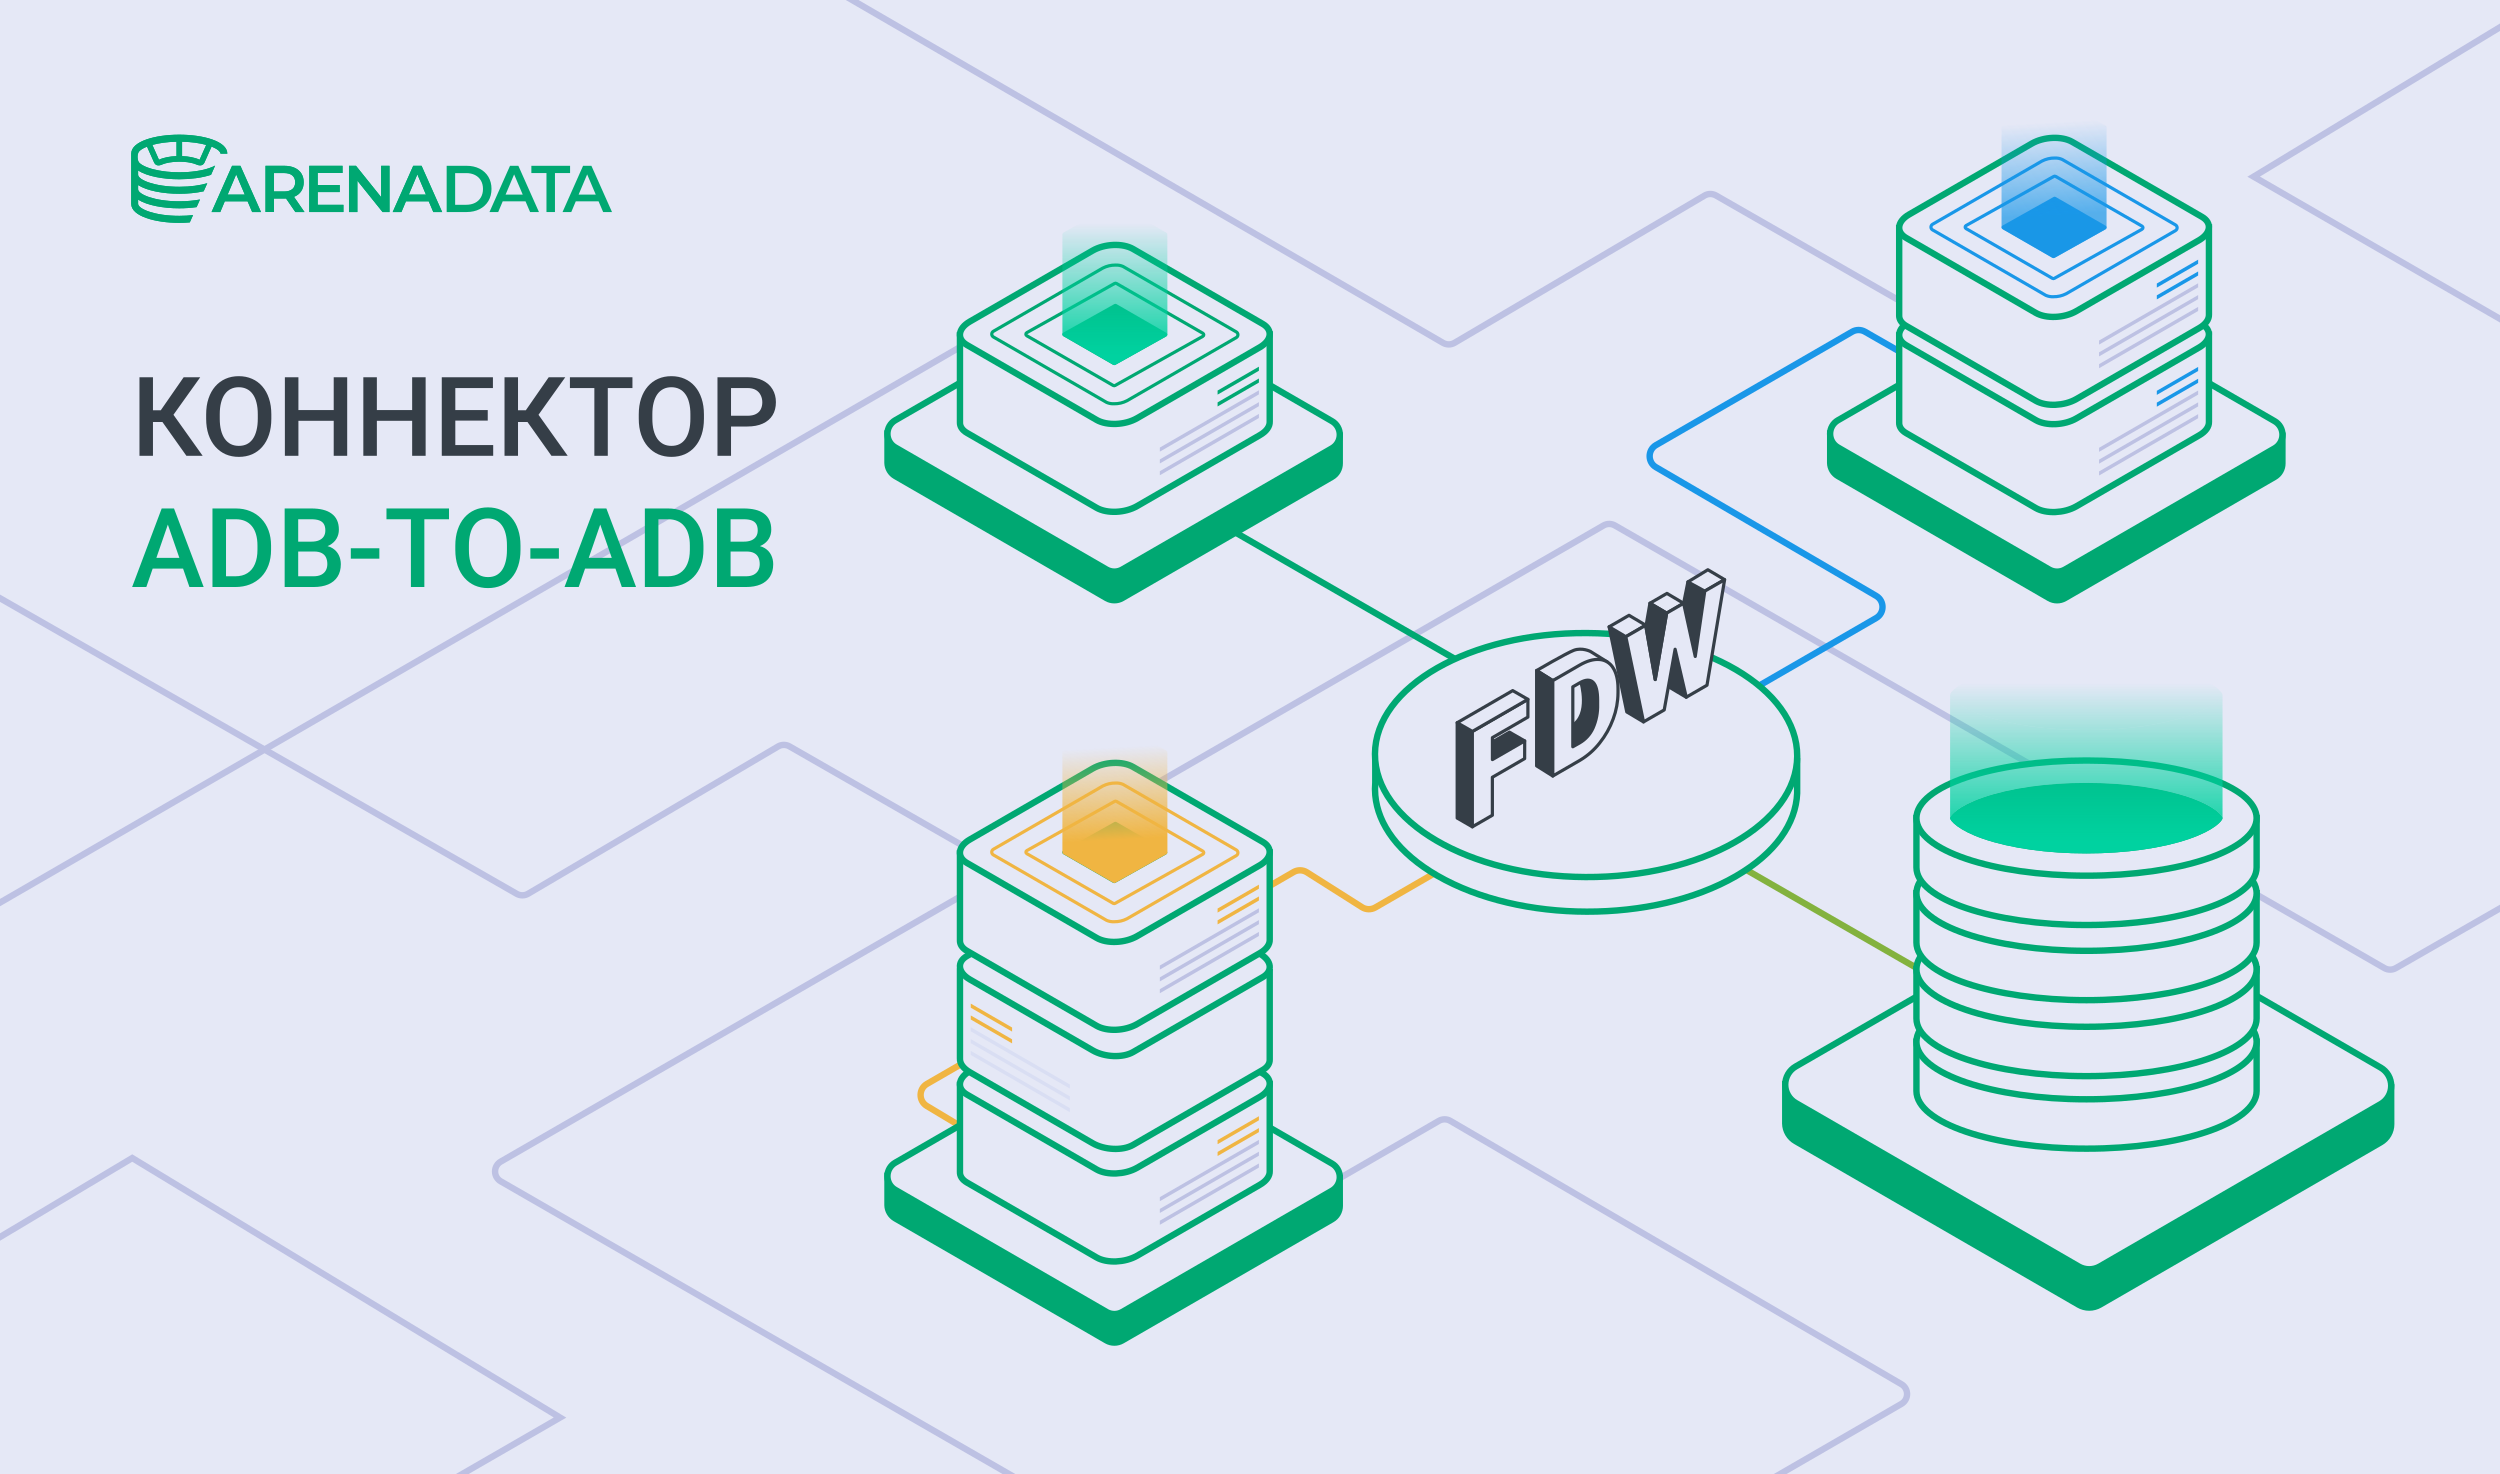 <svg width="724" height="427" viewBox="0 0 724 427" fill="none" xmlns="http://www.w3.org/2000/svg">
<g clip-path="url(#clip0_1725_10975)">
<rect width="724" height="427" fill="#E5E8F6"/>
<path d="M-11.794 166.5L149.595 258.827C150.102 259.126 150.681 259.285 151.27 259.285C151.859 259.285 152.438 259.126 152.945 258.827L225.339 216.173C225.838 215.881 226.406 215.724 226.985 215.721C227.563 215.717 228.133 215.866 228.636 216.153L328.079 273.15" stroke="#BDC1E3" stroke-width="1.856" stroke-miterlimit="10"/>
<path d="M-51.39 291.127L283.451 97.381C283.992 97.068 284.61 96.915 285.233 96.94C285.857 96.965 286.461 97.166 286.975 97.522L362.888 150.031" stroke="#BDC1E3" stroke-width="1.856" stroke-miterlimit="10"/>
<path d="M237.639 -5.297L417.885 99.284C418.393 99.584 418.972 99.743 419.563 99.743C420.153 99.743 420.732 99.584 421.24 99.284L493.646 56.63C494.145 56.337 494.713 56.181 495.292 56.178C495.87 56.174 496.44 56.323 496.943 56.61L596.373 113.611" stroke="#BDC1E3" stroke-width="1.856" stroke-miterlimit="10"/>
<path d="M340.975 368.37L416.711 324.598C417.212 324.309 417.78 324.156 418.359 324.156C418.938 324.156 419.507 324.309 420.008 324.598L550.646 400.862C551.145 401.152 551.56 401.569 551.848 402.07C552.137 402.571 552.288 403.139 552.288 403.717C552.288 404.295 552.137 404.863 551.848 405.364C551.56 405.865 551.145 406.282 550.646 406.572L506.958 431.828C506.46 432.119 506.046 432.535 505.758 433.035C505.47 433.536 505.319 434.103 505.319 434.681C505.319 435.258 505.47 435.826 505.758 436.326C506.046 436.827 506.46 437.243 506.958 437.534L589.074 485.802" stroke="#BDC1E3" stroke-width="1.856" stroke-miterlimit="10"/>
<path d="M316.143 440.672L145.019 342.118C144.518 341.829 144.101 341.412 143.812 340.91C143.522 340.408 143.37 339.839 143.37 339.259C143.37 338.68 143.522 338.11 143.812 337.608C144.101 337.107 144.518 336.69 145.019 336.4L464.383 152.177C464.885 151.887 465.453 151.734 466.032 151.734C466.611 151.734 467.179 151.887 467.68 152.177L690.536 280.364C691.037 280.653 691.606 280.806 692.185 280.806C692.763 280.806 693.332 280.653 693.833 280.364L833.254 200.35" stroke="#BDC1E3" stroke-width="1.856" stroke-miterlimit="10"/>
<path d="M-54.16 390.6L38.294 335.367L162.186 410.524L76.619 459.923" stroke="#BDC1E3" stroke-width="1.856" stroke-miterlimit="10"/>
<path d="M869 31.233L776.546 -24L652.654 51.157L738.221 100.556" stroke="#BDC1E3" stroke-width="1.856" stroke-miterlimit="10"/>
<g filter="url(#filter0_d_1725_10975)">
<path d="M454.092 209.692L323.033 134.188" stroke="#00A872" stroke-width="1.856" stroke-miterlimit="10"/>
</g>
<g filter="url(#filter1_d_1725_10975)">
<path d="M598.4 305.302L467.342 229.797" stroke="#83B23E" stroke-width="1.856" stroke-miterlimit="10"/>
</g>
<g filter="url(#filter2_d_1725_10975)">
<path d="M287.251 331.586L268.411 320.295C265.983 318.84 266.011 315.312 268.462 313.896L374.633 252.54C375.83 251.849 377.311 251.879 378.478 252.618L394.443 262.73C395.61 263.469 397.091 263.499 398.287 262.808L443.96 236.415C445.221 235.686 446.791 235.762 447.975 236.607L468.718 251.415" stroke="#F0B542" stroke-width="1.856" stroke-miterlimit="10"/>
</g>
<g filter="url(#filter3_d_1725_10975)">
<path d="M495.636 206.549L543.321 178.99C545.788 177.565 545.796 174.008 543.337 172.57L479.58 135.312C477.121 133.874 477.129 130.317 479.596 128.891L536.389 96.07C537.535 95.408 538.946 95.405 540.094 96.064L592.684 126.238" stroke="#1997E8" stroke-width="1.856" stroke-miterlimit="10"/>
</g>
<path d="M692.479 314.847L517.008 313.977V325.078C517.008 325.181 517.008 325.28 517.008 325.384C517.031 326.426 517.323 327.446 517.856 328.342C518.389 329.239 519.145 329.982 520.049 330.499L601.992 377.856C602.919 378.391 603.97 378.672 605.04 378.672C606.11 378.672 607.161 378.391 608.088 377.856L689.442 330.825C690.372 330.294 691.145 329.525 691.681 328.596C692.217 327.667 692.497 326.613 692.491 325.54L692.479 314.847Z" fill="#00A872" stroke="#00A872" stroke-width="1.856" stroke-miterlimit="10"/>
<path d="M601.992 366.769L520.049 319.413C519.122 318.878 518.353 318.108 517.817 317.181C517.282 316.253 517 315.201 517 314.13C517 313.059 517.282 312.007 517.817 311.08C518.353 310.152 519.122 309.382 520.049 308.848L601.407 261.817C602.333 261.282 603.384 261 604.453 261C605.522 261 606.573 261.282 607.499 261.817L689.441 309.173C690.369 309.708 691.138 310.478 691.674 311.406C692.209 312.333 692.491 313.385 692.491 314.456C692.491 315.527 692.209 316.579 691.674 317.507C691.138 318.434 690.369 319.204 689.441 319.739L608.088 366.769C607.161 367.304 606.11 367.586 605.04 367.586C603.97 367.586 602.919 367.304 601.992 366.769Z" fill="#E5E8F6" stroke="#00A872" stroke-width="1.856" stroke-miterlimit="10"/>
<path d="M555 301.68V315.966C555 325.178 577.054 332.65 604.26 332.65C631.465 332.65 653.515 325.178 653.515 315.966V301.68H555Z" fill="#E5E8F6" stroke="#00A872" stroke-width="1.856" stroke-miterlimit="10"/>
<path d="M604.26 318.359C631.465 318.359 653.519 310.891 653.519 301.679C653.519 292.468 631.465 285 604.26 285C577.054 285 555 292.468 555 301.679C555 310.891 577.054 318.359 604.26 318.359Z" fill="#E5E8F6" stroke="#00A872" stroke-width="1.856" stroke-miterlimit="10"/>
<path d="M555 280.68V294.97C555 304.183 577.054 311.65 604.26 311.65C631.465 311.65 653.515 304.183 653.515 294.97V280.68H555Z" fill="#E5E8F6" stroke="#00A872" stroke-width="1.856" stroke-miterlimit="10"/>
<path d="M604.26 297.359C631.465 297.359 653.519 289.891 653.519 280.679C653.519 271.468 631.465 264 604.26 264C577.054 264 555 271.468 555 280.679C555 289.891 577.054 297.359 604.26 297.359Z" fill="#E5E8F6" stroke="#00A872" stroke-width="1.856" stroke-miterlimit="10"/>
<path d="M555 258.68V272.966C555 282.183 577.054 289.65 604.26 289.65C631.465 289.65 653.515 282.183 653.515 272.966V258.68H555Z" fill="#E5E8F6" stroke="#00A872" stroke-width="1.856" stroke-miterlimit="10"/>
<path d="M604.26 275.359C631.465 275.359 653.519 267.891 653.519 258.679C653.519 249.468 631.465 242 604.26 242C577.054 242 555 249.468 555 258.679C555 267.891 577.054 275.359 604.26 275.359Z" fill="#E5E8F6" stroke="#00A872" stroke-width="1.856" stroke-miterlimit="10"/>
<path d="M555 236.914V251.205C555 260.417 577.054 267.884 604.26 267.884C631.465 267.884 653.515 260.417 653.515 251.205V236.914H555Z" fill="#E5E8F6" stroke="#00A872" stroke-width="1.856" stroke-miterlimit="10"/>
<path d="M604.26 253.601C631.465 253.601 653.519 246.133 653.519 236.922C653.519 227.71 631.465 220.242 604.26 220.242C577.054 220.242 555 227.71 555 236.922C555 246.133 577.054 253.601 604.26 253.601Z" fill="#E5E8F6" stroke="#00A872" stroke-width="1.856" stroke-miterlimit="10"/>
<path d="M604.2 247.155C592.857 247.155 582.258 245.641 574.37 242.944C567.029 240.416 564.75 237.647 564.75 236.943C564.75 236.239 567.029 233.473 574.37 230.946C582.262 228.229 592.857 226.734 604.2 226.734C615.543 226.734 626.142 228.248 634.026 230.946C641.367 233.473 643.647 236.243 643.647 236.943C643.647 237.643 641.367 240.416 634.026 242.944C626.134 245.66 615.539 247.155 604.2 247.155Z" fill="#00A872"/>
<path d="M604.2 247.156C592.857 247.156 582.258 245.643 574.37 242.945C567.029 240.418 564.75 237.648 564.75 236.944C564.75 236.24 567.029 233.475 574.37 230.947C582.262 228.23 592.857 226.736 604.2 226.736C615.543 226.736 626.142 228.249 634.026 230.947C641.367 233.475 643.647 236.244 643.647 236.944C643.647 237.644 641.367 240.418 634.026 242.945C626.134 245.662 615.539 247.156 604.2 247.156Z" fill="url(#paint0_linear_1725_10975)"/>
<path d="M604.2 211.421C592.857 211.421 582.258 209.907 574.37 207.209C567.029 204.682 564.75 201.912 564.75 201.208C564.75 200.505 567.029 197.739 574.37 195.211C582.262 192.495 592.857 191 604.2 191C615.543 191 626.142 192.513 634.026 195.211C641.367 197.739 643.647 200.508 643.647 201.208C643.647 201.908 641.367 204.682 634.026 207.209C626.134 209.926 615.539 211.421 604.2 211.421Z" fill="url(#paint1_linear_1725_10975)"/>
<path d="M564.75 236.944C564.75 236.24 567.029 233.475 574.37 230.947C582.262 228.23 592.857 226.736 604.2 226.736C615.543 226.736 626.142 228.249 634.026 230.947C641.367 233.475 643.647 236.244 643.647 236.944V201.208C643.647 201.908 641.367 204.682 634.026 207.209C626.134 209.926 615.539 211.421 604.2 211.421C592.857 211.421 582.258 209.907 574.37 207.209C567.029 204.682 564.75 201.912 564.75 201.208V236.944Z" fill="url(#paint2_linear_1725_10975)"/>
<path d="M387.992 126.175L257.02 125.531V134.055C257.039 134.833 257.258 135.593 257.656 136.262C258.054 136.931 258.617 137.486 259.291 137.875L320.453 173.218C321.143 173.616 321.924 173.826 322.72 173.826C323.516 173.826 324.298 173.616 324.987 173.218L385.713 138.126C386.407 137.73 386.983 137.156 387.382 136.463C387.781 135.769 387.989 134.982 387.984 134.182L387.992 126.175Z" fill="#00A872" stroke="#00A872" stroke-width="1.856" stroke-miterlimit="10"/>
<path d="M320.454 164.931L259.291 129.584C258.595 129.188 258.017 128.614 257.614 127.921C257.212 127.229 257 126.442 257 125.64C257 124.839 257.212 124.052 257.614 123.359C258.017 122.666 258.595 122.093 259.291 121.696L320.017 86.605C320.707 86.209 321.488 86 322.283 86C323.079 86 323.86 86.209 324.55 86.605L385.713 121.952C386.409 122.348 386.987 122.922 387.389 123.615C387.792 124.308 388.004 125.095 388.004 125.896C388.004 126.697 387.792 127.484 387.389 128.177C386.987 128.87 386.409 129.444 385.713 129.84L325.004 164.931C324.312 165.331 323.527 165.541 322.729 165.541C321.93 165.541 321.145 165.331 320.454 164.931Z" fill="#E5E8F6" stroke="#00A872" stroke-width="1.856" stroke-miterlimit="10"/>
<path d="M367.71 122.104V96.843L326.709 96.946C324.21 96.216 321.555 96.216 319.056 96.946L278.006 97.054V122.306C277.957 123.449 278.624 124.55 280.034 125.363L317.564 147.055C320.568 148.791 325.807 148.573 329.293 146.568L364.837 126.027C366.791 124.925 367.767 123.473 367.71 122.104Z" fill="#E5E8F6" stroke="#00A872" stroke-width="1.856" stroke-miterlimit="10"/>
<path d="M317.564 121.6L280.034 99.912C277.025 98.171 277.4 95.139 280.858 93.129L316.401 72.589C319.876 70.584 325.127 70.365 328.135 72.102L365.665 93.794C368.674 95.531 368.295 98.567 364.841 100.572L329.297 121.113C325.823 123.126 320.568 123.341 317.564 121.6Z" fill="#E5E8F6" stroke="#00A872" stroke-width="1.856" stroke-miterlimit="10"/>
<path d="M322.658 116.929C321.914 116.968 321.171 116.835 320.486 116.542L287.691 97.589C287.546 97.506 287.424 97.386 287.34 97.241C287.256 97.096 287.211 96.932 287.211 96.764C287.211 96.596 287.256 96.432 287.34 96.287C287.424 96.142 287.546 96.022 287.691 95.939L319.34 77.651C320.486 77.059 321.76 76.757 323.049 76.772C323.795 76.734 324.54 76.868 325.225 77.164L358.02 96.116C358.167 96.198 358.289 96.318 358.374 96.463C358.459 96.608 358.504 96.773 358.504 96.941C358.504 97.11 358.459 97.275 358.374 97.42C358.289 97.565 358.167 97.684 358.02 97.766L326.371 116.055C325.224 116.647 323.948 116.947 322.658 116.929Z" stroke="#00A872" stroke-width="0.928" stroke-miterlimit="10"/>
<path d="M297.352 96.334L322.806 82.081C322.882 82.038 322.967 82.016 323.053 82.016C323.14 82.016 323.225 82.038 323.301 82.081L348.363 96.52C348.441 96.563 348.505 96.626 348.55 96.703C348.594 96.779 348.618 96.867 348.618 96.955C348.618 97.044 348.594 97.131 348.55 97.207C348.505 97.284 348.441 97.347 348.363 97.39L322.909 111.648C322.833 111.69 322.748 111.711 322.662 111.711C322.575 111.711 322.49 111.69 322.415 111.648L297.352 97.23C297.27 97.187 297.201 97.123 297.153 97.044C297.105 96.965 297.079 96.874 297.079 96.782C297.079 96.689 297.105 96.599 297.153 96.52C297.201 96.441 297.27 96.377 297.352 96.334Z" stroke="#00A872" stroke-width="0.928" stroke-miterlimit="10"/>
<path d="M307.957 96.312L322.724 88.061C322.815 88.011 322.917 87.984 323.021 87.984C323.125 87.984 323.227 88.011 323.318 88.061L337.743 96.374C337.834 96.427 337.91 96.503 337.963 96.595C338.016 96.686 338.044 96.79 338.044 96.896C338.044 97.002 338.016 97.106 337.963 97.198C337.91 97.289 337.834 97.365 337.743 97.418L322.971 105.669C322.882 105.721 322.78 105.748 322.677 105.748C322.573 105.748 322.472 105.721 322.382 105.669L307.932 97.356C307.841 97.302 307.765 97.225 307.714 97.132C307.662 97.038 307.636 96.933 307.639 96.827C307.641 96.721 307.672 96.617 307.728 96.527C307.784 96.436 307.863 96.362 307.957 96.312Z" fill="#00A872"/>
<path d="M338.064 67.889C338.06 67.787 338.031 67.688 337.978 67.6C337.925 67.513 337.851 67.441 337.763 67.39L323.338 59.077C323.247 59.026 323.145 59 323.041 59C322.937 59 322.835 59.026 322.744 59.077L307.977 67.349C307.88 67.402 307.801 67.481 307.747 67.577C307.693 67.674 307.667 67.783 307.672 67.893V96.825C307.672 96.825 307.672 96.825 307.672 96.846C307.674 96.948 307.702 97.047 307.754 97.135C307.806 97.222 307.88 97.295 307.969 97.345L322.419 105.658C322.508 105.71 322.61 105.737 322.713 105.737C322.817 105.737 322.918 105.71 323.008 105.658L337.779 97.407C337.875 97.353 337.954 97.273 338.008 97.177C338.062 97.081 338.088 96.972 338.084 96.862L338.064 67.889Z" fill="url(#paint3_linear_1725_10975)"/>
<path d="M364.581 121.051L335.888 137.636V136.452L364.581 119.867V121.051Z" fill="#BDC1E3"/>
<path d="M364.581 117.637L335.888 134.222V133.038L364.581 116.453V117.637Z" fill="#BDC1E3"/>
<path d="M364.581 114.215L335.888 130.796V129.612L364.581 113.031V114.215Z" fill="#BDC1E3"/>
<path d="M364.581 110.793L352.612 117.712V116.528L364.581 109.609V110.793Z" fill="#00A872"/>
<path d="M364.581 107.372L352.612 114.29V113.102L364.581 106.188V107.372Z" fill="#00A872"/>
<path d="M387.992 341.167L257.02 340.516V349.043C257.04 349.821 257.259 350.58 257.657 351.248C258.055 351.916 258.617 352.471 259.291 352.859L320.453 388.206C321.143 388.603 321.925 388.811 322.72 388.811C323.516 388.811 324.297 388.603 324.987 388.206L385.729 353.131C386.423 352.734 386.999 352.16 387.398 351.467C387.797 350.774 388.005 349.987 388 349.187L387.992 341.167Z" fill="#00A872" stroke="#00A872" stroke-width="1.856" stroke-miterlimit="10"/>
<path d="M320.454 379.944L259.291 344.588C258.595 344.192 258.017 343.618 257.614 342.925C257.212 342.233 257 341.446 257 340.644C257 339.843 257.212 339.056 257.614 338.363C258.017 337.67 258.595 337.097 259.291 336.7L320.017 301.605C320.707 301.209 321.488 301 322.283 301C323.079 301 323.86 301.209 324.55 301.605L385.713 336.952C386.409 337.348 386.987 337.922 387.389 338.615C387.792 339.308 388.004 340.095 388.004 340.896C388.004 341.697 387.792 342.484 387.389 343.177C386.987 343.87 386.409 344.444 385.713 344.84L325.004 379.944C324.312 380.343 323.527 380.553 322.729 380.553C321.93 380.553 321.145 380.343 320.454 379.944Z" fill="#E5E8F6" stroke="#00A872" stroke-width="1.856" stroke-miterlimit="10"/>
<path d="M367.71 339.173V313.921L326.709 314.024C324.209 313.298 321.552 313.305 319.056 314.045L278.006 314.148V339.404C277.957 340.547 278.624 341.648 280.034 342.461L317.564 364.153C320.568 365.89 325.807 365.671 329.293 363.666L364.837 343.125C366.791 342.011 367.767 340.539 367.71 339.173Z" fill="#E5E8F6" stroke="#00A872" stroke-width="1.856" stroke-miterlimit="10"/>
<path d="M317.564 338.671L280.034 316.984C277.025 315.243 277.4 312.206 280.858 310.201L316.418 289.66C319.892 287.651 325.143 287.437 328.152 289.174L365.682 310.861C368.69 312.602 368.311 315.635 364.857 317.644L329.314 338.184C325.823 340.189 320.568 340.408 317.564 338.671Z" fill="#E5E8F6" stroke="#00A872" stroke-width="1.856" stroke-miterlimit="10"/>
<path d="M364.581 338.122L335.888 354.702V353.518L364.581 336.938V338.122Z" fill="#BDC1E3"/>
<path d="M364.581 334.7L335.888 351.28V350.096L364.581 333.516V334.7Z" fill="#BDC1E3"/>
<path d="M364.581 331.286L335.888 347.866V346.682L364.581 330.102V331.286Z" fill="#BDC1E3"/>
<path d="M364.581 327.864L352.612 334.782V333.598L364.581 326.68V327.864Z" fill="#F0B542"/>
<path d="M364.581 324.442L352.612 331.356V330.172L364.581 323.258V324.442Z" fill="#F0B542"/>
<path d="M278.006 306.567V281.315L319.002 281.418C321.502 280.684 324.16 280.684 326.66 281.418L367.709 281.521V306.802C367.755 307.949 367.091 309.046 365.682 309.863L328.152 331.555C325.143 333.296 319.909 333.077 316.418 331.068L280.874 310.515C278.921 309.389 277.948 307.932 278.006 306.567Z" fill="#E5E8F6" stroke="#00A872" stroke-width="1.856" stroke-miterlimit="10"/>
<path d="M328.152 304.673L365.682 282.981C368.69 281.244 368.311 278.208 364.857 276.203L329.314 255.662C325.844 253.653 320.589 253.434 317.584 255.175L280.034 276.863C277.025 278.6 277.4 281.636 280.858 283.645L316.418 304.174C319.88 306.191 325.143 306.41 328.152 304.673Z" fill="#E5E8F6" stroke="#00A872" stroke-width="1.856" stroke-miterlimit="10"/>
<path d="M281.134 305.52L309.828 322.1V320.916L281.134 304.336V305.52Z" fill="#D9DEF3"/>
<path d="M281.134 302.098L309.828 318.678V317.494L281.134 300.914V302.098Z" fill="#D9DEF3"/>
<path d="M281.134 298.676L309.828 315.257V314.073L281.134 297.492V298.676Z" fill="#D9DEF3"/>
<path d="M281.134 295.254L293.103 302.173V300.989L281.134 294.07V295.254Z" fill="#F0B542"/>
<path d="M281.134 291.832L293.103 298.751V297.567L281.134 290.648V291.832Z" fill="#F0B542"/>
<path d="M367.71 272.123V246.854L326.709 246.957C324.211 246.223 321.554 246.223 319.056 246.957L278.006 247.06V272.313C277.957 273.459 278.624 274.561 280.034 275.374L317.564 297.061C320.568 298.802 325.807 298.584 329.293 296.575L364.837 276.034C366.791 274.928 367.767 273.472 367.71 272.123Z" fill="#E5E8F6" stroke="#00A872" stroke-width="1.856" stroke-miterlimit="10"/>
<path d="M317.564 271.603L280.034 249.911C277.025 248.174 277.4 245.138 280.858 243.133L316.401 222.592C319.876 220.583 325.127 220.364 328.135 222.105L365.665 243.793C368.674 245.53 368.295 248.566 364.841 250.575L329.297 271.116C325.823 273.121 320.568 273.36 317.564 271.603Z" fill="#E5E8F6" stroke="#00A872" stroke-width="1.856" stroke-miterlimit="10"/>
<path d="M322.658 266.934C321.913 266.972 321.17 266.838 320.486 266.542L287.691 247.59C287.544 247.508 287.422 247.388 287.337 247.243C287.252 247.098 287.207 246.933 287.207 246.765C287.207 246.597 287.252 246.431 287.337 246.286C287.422 246.141 287.544 246.022 287.691 245.94L319.34 227.647C320.486 227.057 321.76 226.757 323.049 226.773C323.799 226.732 324.547 226.865 325.238 227.16L358.024 246.138C358.17 246.221 358.291 246.341 358.375 246.485C358.459 246.63 358.504 246.795 358.504 246.963C358.504 247.131 358.459 247.295 358.375 247.44C358.291 247.585 358.17 247.705 358.024 247.788L326.375 266.076C325.224 266.661 323.948 266.956 322.658 266.934Z" stroke="#F0B542" stroke-width="0.928" stroke-miterlimit="10"/>
<path d="M297.352 246.337L322.806 232.079C322.882 232.037 322.967 232.016 323.054 232.016C323.14 232.016 323.225 232.037 323.301 232.079L348.364 246.497C348.441 246.541 348.505 246.605 348.549 246.682C348.594 246.759 348.617 246.846 348.617 246.935C348.617 247.024 348.594 247.111 348.549 247.188C348.505 247.264 348.441 247.328 348.364 247.372L322.909 261.626C322.834 261.669 322.749 261.692 322.662 261.692C322.575 261.692 322.49 261.669 322.415 261.626L297.348 247.207C297.271 247.163 297.207 247.1 297.163 247.023C297.118 246.946 297.095 246.859 297.096 246.771C297.096 246.682 297.12 246.595 297.165 246.519C297.21 246.443 297.275 246.38 297.352 246.337Z" stroke="#F0B542" stroke-width="0.928" stroke-miterlimit="10"/>
<path d="M307.957 246.314L322.724 238.063C322.814 238.012 322.917 237.984 323.021 237.984C323.125 237.984 323.227 238.012 323.317 238.063L337.743 246.376C337.834 246.428 337.91 246.504 337.963 246.595C338.016 246.687 338.044 246.79 338.044 246.896C338.044 247.002 338.016 247.105 337.963 247.197C337.91 247.288 337.834 247.364 337.743 247.416L322.971 255.692C322.881 255.742 322.78 255.769 322.677 255.769C322.573 255.769 322.472 255.742 322.382 255.692L307.948 247.375C307.852 247.323 307.772 247.246 307.716 247.153C307.66 247.059 307.631 246.951 307.632 246.842C307.633 246.733 307.663 246.626 307.721 246.533C307.778 246.44 307.86 246.364 307.957 246.314Z" fill="#00A872"/>
<path d="M338.063 217.891C338.06 217.789 338.031 217.689 337.978 217.602C337.926 217.514 337.851 217.442 337.763 217.392L323.337 209.079C323.247 209.027 323.145 209 323.041 209C322.937 209 322.834 209.027 322.744 209.079L307.977 217.351C307.879 217.403 307.799 217.482 307.745 217.578C307.691 217.675 307.666 217.785 307.672 217.895V246.827C307.672 246.827 307.672 246.827 307.672 246.848C307.674 246.95 307.702 247.049 307.754 247.137C307.806 247.224 307.88 247.297 307.969 247.347L322.418 255.66C322.508 255.71 322.61 255.737 322.713 255.737C322.816 255.737 322.918 255.71 323.008 255.66L337.779 247.384C337.875 247.331 337.954 247.252 338.008 247.157C338.061 247.062 338.088 246.953 338.084 246.844L338.063 217.891Z" fill="url(#paint4_linear_1725_10975)"/>
<path d="M364.581 271.059L335.888 287.639V286.455L364.581 269.875V271.059Z" fill="#BDC1E3"/>
<path d="M364.581 267.637L335.888 284.217V283.033L364.581 266.453V267.637Z" fill="#BDC1E3"/>
<path d="M364.581 264.215L335.888 280.796V279.612L364.581 263.031V264.215Z" fill="#BDC1E3"/>
<path d="M364.581 260.793L352.612 267.708V266.524L364.581 259.609V260.793Z" fill="#F0B542"/>
<path d="M364.581 257.372L352.612 264.29V263.106L364.581 256.188V257.372Z" fill="#F0B542"/>
<path d="M660.992 126.183L530.02 125.539V134.062C530.037 134.841 530.254 135.603 530.652 136.272C531.05 136.942 531.615 137.496 532.291 137.883L593.453 173.226C594.143 173.624 594.924 173.834 595.72 173.834C596.516 173.834 597.298 173.624 597.987 173.226L658.709 138.134C659.403 137.738 659.98 137.164 660.38 136.471C660.78 135.778 660.988 134.991 660.984 134.19L660.992 126.183Z" fill="#00A872"/>
<path d="M660.992 126.183L530.02 125.539V134.062C530.037 134.841 530.254 135.603 530.652 136.272C531.05 136.942 531.615 137.496 532.291 137.883L593.453 173.226C594.143 173.624 594.924 173.834 595.72 173.834C596.516 173.834 597.298 173.624 597.987 173.226L658.709 138.134C659.403 137.738 659.98 137.164 660.38 136.471C660.78 135.778 660.988 134.991 660.984 134.19L660.992 126.183Z" stroke="#00A872" stroke-width="1.856" stroke-miterlimit="10"/>
<path d="M593.454 164.935L532.291 129.587C531.595 129.191 531.017 128.617 530.614 127.924C530.212 127.232 530 126.445 530 125.643C530 124.842 530.212 124.055 530.614 123.362C531.017 122.67 531.595 122.096 532.291 121.699L593.017 86.608C593.706 86.21 594.488 86 595.283 86C596.079 86 596.861 86.21 597.55 86.608L658.713 121.955C659.409 122.352 659.987 122.925 660.389 123.618C660.792 124.311 661.004 125.098 661.004 125.899C661.004 126.7 660.792 127.488 660.389 128.18C659.987 128.873 659.409 129.447 658.713 129.843L598.024 164.935C597.33 165.338 596.542 165.55 595.739 165.55C594.936 165.55 594.148 165.338 593.454 164.935Z" fill="#E5E8F6"/>
<path d="M593.454 164.935L532.291 129.587C531.595 129.191 531.017 128.617 530.614 127.924C530.212 127.232 530 126.445 530 125.643C530 124.842 530.212 124.055 530.614 123.362C531.017 122.67 531.595 122.096 532.291 121.699L593.017 86.608C593.706 86.21 594.488 86 595.283 86C596.079 86 596.861 86.21 597.55 86.608L658.713 121.955C659.409 122.352 659.987 122.925 660.389 123.618C660.792 124.311 661.004 125.098 661.004 125.899C661.004 126.7 660.792 127.488 660.389 128.18C659.987 128.873 659.409 129.447 658.713 129.843L598.024 164.935C597.33 165.338 596.542 165.55 595.739 165.55C594.936 165.55 594.148 165.338 593.454 164.935Z" stroke="#00A872" stroke-width="1.856" stroke-miterlimit="10"/>
<path d="M639.71 122.174V96.913L598.71 97.017C596.209 96.286 593.552 96.286 591.052 97.017L550.002 97.124V122.376C549.957 123.519 550.62 124.62 552.03 125.433L589.56 147.125C592.569 148.862 597.803 148.643 601.294 146.638L636.837 126.097C638.791 124.996 639.764 123.543 639.71 122.174Z" fill="#E5E8F6" stroke="#00A872" stroke-width="1.856" stroke-miterlimit="10"/>
<path d="M589.56 121.666L552.034 99.982C549.029 98.241 549.405 95.209 552.858 93.2L588.402 72.659C591.872 70.654 597.127 70.435 600.131 72.172L637.666 93.864C640.67 95.601 640.295 98.637 636.841 100.642L601.298 121.183C597.823 123.192 592.569 123.407 589.56 121.666Z" fill="#E5E8F6" stroke="#00A872" stroke-width="1.856" stroke-miterlimit="10"/>
<path d="M636.582 121.122L607.888 137.706V136.522L636.582 119.938V121.122Z" fill="#BDC1E3"/>
<path d="M636.582 117.7L607.888 134.284V133.1L636.582 116.516V117.7Z" fill="#BDC1E3"/>
<path d="M636.582 114.278L607.888 130.858V129.674L636.582 113.094V114.278Z" fill="#BDC1E3"/>
<path d="M636.581 110.864L624.613 117.782V116.598L636.581 109.68V110.864Z" fill="#1997E8"/>
<path d="M636.581 107.442L624.613 114.36V113.172L636.581 106.258V107.442Z" fill="#1997E8"/>
<path d="M639.71 91.106V65.854L598.71 65.957C596.21 65.223 593.552 65.223 591.052 65.957L550.002 66.06V91.312C549.957 92.459 550.62 93.561 552.03 94.373L589.56 116.065C592.569 117.802 597.803 117.583 601.294 115.578L636.837 95.033C638.791 93.928 639.764 92.471 639.71 91.106Z" fill="#E5E8F6" stroke="#00A872" stroke-width="1.856" stroke-miterlimit="10"/>
<path d="M589.56 90.61L552.034 68.905C549.029 67.165 549.405 64.128 552.858 62.123L588.402 41.582C591.872 39.573 597.127 39.359 600.131 41.096L637.666 62.783C640.67 64.524 640.295 67.556 636.841 69.566L601.298 90.106C597.823 92.128 592.569 92.347 589.56 90.61Z" fill="#E5E8F6" stroke="#00A872" stroke-width="1.856" stroke-miterlimit="10"/>
<path d="M594.658 85.932C593.913 85.969 593.168 85.835 592.482 85.54L559.688 66.588C559.541 66.506 559.419 66.386 559.334 66.241C559.249 66.096 559.204 65.931 559.204 65.763C559.204 65.594 559.249 65.429 559.334 65.284C559.419 65.139 559.541 65.019 559.688 64.937L591.341 46.649C592.486 46.055 593.76 45.753 595.05 45.77C595.797 45.737 596.542 45.879 597.226 46.183L630.02 65.131C630.165 65.215 630.285 65.335 630.369 65.48C630.452 65.625 630.496 65.789 630.496 65.956C630.496 66.124 630.452 66.288 630.369 66.433C630.285 66.578 630.165 66.698 630.02 66.781L598.368 85.07C597.22 85.656 595.947 85.952 594.658 85.932Z" stroke="#1997E8" stroke-width="0.928" stroke-miterlimit="10"/>
<path d="M569.345 65.334L594.799 51.081C594.874 51.038 594.959 51.016 595.046 51.016C595.133 51.016 595.218 51.038 595.293 51.081L620.356 65.499C620.433 65.543 620.497 65.607 620.542 65.684C620.586 65.76 620.61 65.848 620.61 65.937C620.61 66.025 620.586 66.113 620.542 66.189C620.497 66.266 620.433 66.33 620.356 66.374L594.898 80.627C594.822 80.67 594.737 80.692 594.65 80.692C594.564 80.692 594.478 80.67 594.403 80.627L569.34 66.188C569.267 66.143 569.207 66.081 569.165 66.005C569.123 65.93 569.102 65.846 569.102 65.76C569.102 65.674 569.125 65.59 569.167 65.515C569.21 65.441 569.271 65.378 569.345 65.334Z" stroke="#1997E8" stroke-width="0.928" stroke-miterlimit="10"/>
<path d="M579.953 65.312L594.724 57.04C594.814 56.988 594.915 56.961 595.019 56.961C595.122 56.961 595.224 56.988 595.313 57.04L609.763 65.353C609.855 65.406 609.931 65.482 609.984 65.573C610.037 65.665 610.065 65.769 610.065 65.875C610.065 65.981 610.037 66.085 609.984 66.176C609.931 66.268 609.855 66.344 609.763 66.397L594.988 74.676C594.898 74.727 594.796 74.754 594.693 74.754C594.59 74.754 594.488 74.727 594.398 74.676L579.949 66.364C579.855 66.311 579.778 66.234 579.724 66.142C579.67 66.049 579.642 65.944 579.642 65.836C579.643 65.729 579.672 65.624 579.726 65.532C579.781 65.439 579.859 65.364 579.953 65.312Z" fill="#1997E8"/>
<path opacity="0.7" d="M610.064 36.891C610.063 36.789 610.035 36.689 609.983 36.602C609.931 36.514 609.857 36.442 609.768 36.392L595.31 28.079C595.22 28.027 595.118 28 595.015 28C594.912 28 594.81 28.027 594.72 28.079L579.949 36.33C579.853 36.384 579.775 36.464 579.722 36.56C579.668 36.656 579.643 36.765 579.648 36.875V65.84C579.65 65.942 579.678 66.041 579.73 66.129C579.782 66.216 579.856 66.289 579.945 66.339L594.399 74.676C594.489 74.727 594.59 74.754 594.693 74.754C594.797 74.754 594.898 74.727 594.988 74.676L609.76 66.405C609.855 66.351 609.934 66.271 609.987 66.175C610.04 66.079 610.065 65.97 610.06 65.86L610.064 36.891Z" fill="url(#paint5_linear_1725_10975)"/>
<path d="M636.582 90.059L607.888 106.639V105.455L636.582 88.875V90.059Z" fill="#BDC1E3"/>
<path d="M636.582 86.637L607.888 103.217V102.033L636.582 85.453V86.637Z" fill="#BDC1E3"/>
<path d="M636.582 83.215L607.888 99.796V98.612L636.582 82.031V83.215Z" fill="#BDC1E3"/>
<path d="M636.581 79.793L624.613 86.708V85.524L636.581 78.609V79.793Z" fill="#1997E8"/>
<path d="M636.581 76.379L624.613 83.294V82.11L636.581 75.195V76.379Z" fill="#1997E8"/>
<path d="M520.453 229.743C520.473 229.187 520.473 228.63 520.453 228.071V219.753L398.28 218.547V226.64C398.167 227.862 398.167 229.093 398.28 230.316C399.041 238.771 405.031 247.115 416.237 253.587C440.185 267.431 478.899 267.503 502.699 253.745C514.186 247.099 520.095 238.465 520.453 229.743Z" fill="#E5E8F6" stroke="#00A872" stroke-width="1.856" stroke-linecap="round" stroke-linejoin="round"/>
<path d="M520.47 218.995C520.575 199.483 493.288 183.516 459.521 183.333C425.755 183.15 398.296 198.82 398.191 218.333C398.086 237.846 425.373 253.812 459.139 253.995C492.906 254.178 520.364 238.508 520.47 218.995Z" fill="#E5E8F6" stroke="#00A872" stroke-width="1.856" stroke-linecap="round" stroke-linejoin="round"/>
<path d="M466 181.523L470.833 184.39L475.95 209.051L471.118 206.178L466 181.523Z" fill="#353E47" stroke="#353E47" stroke-width="0.928" stroke-linecap="round" stroke-linejoin="round"/>
<path d="M488.32 201.907L483.487 199.04L483.282 198.155L485.096 188.023L488.32 201.907Z" fill="#353E47" stroke="#353E47" stroke-width="0.928" stroke-linecap="round" stroke-linejoin="round"/>
<path d="M488.822 168.523L493.689 171.191L490.927 190.1L487.578 174.72L488.822 168.523Z" fill="#353E47" stroke="#353E47" stroke-width="0.928" stroke-linecap="round" stroke-linejoin="round"/>
<path d="M471.763 178.195L476.595 181.062L470.833 184.392L466 181.525L471.763 178.195Z" fill="#E5E8F6" stroke="#353E47" stroke-width="0.928" stroke-linecap="round" stroke-linejoin="round"/>
<path d="M477.822 174.696L482.654 177.563L487.578 174.719L482.74 171.852L477.822 174.696Z" fill="#E5E8F6" stroke="#353E47" stroke-width="0.928" stroke-linecap="round" stroke-linejoin="round"/>
<path d="M488.822 168.524L493.689 171.191L499.435 167.867L494.596 165L488.822 168.524Z" fill="#E5E8F6" stroke="#353E47" stroke-width="0.928" stroke-linecap="round" stroke-linejoin="round"/>
<path d="M490.944 190.103L493.7 171.193L499.446 167.875L494.345 198.435L488.337 201.913L485.113 188.029L481.958 205.597L475.967 209.058L470.833 184.403L476.595 181.073L479.351 196.796L482.654 177.567L487.573 174.711L490.944 190.103Z" fill="#E5E8F6" stroke="#353E47" stroke-width="0.928" stroke-linecap="round" stroke-linejoin="round"/>
<path d="M477.822 174.695L482.654 177.562L479.351 196.786L476.664 181.44L477.822 174.695Z" fill="#353E47" stroke="#353E47" stroke-width="0.928" stroke-linecap="round" stroke-linejoin="round"/>
<path d="M465.483 191.713L460.605 188.669C460.605 188.669 458.163 187.424 455.772 188.332C453.684 189.12 445 194.185 445 194.185L449.69 197.115C449.69 197.115 456.753 193.957 459.8 192.546C463.212 190.993 465.483 191.713 465.483 191.713Z" fill="#E5E8F6" stroke="#353E47" stroke-width="0.928" stroke-linecap="round" stroke-linejoin="round"/>
<path d="M457.837 197.552C457.837 197.552 460.69 207.113 455.201 210.168V217.89C455.201 217.89 465.945 212.276 464.901 204.331C463.856 196.387 458.676 196.336 458.676 196.336L457.837 197.552Z" fill="#353E47" stroke="#353E47" stroke-width="0.928" stroke-linecap="round" stroke-linejoin="round"/>
<path d="M449.69 224.728L445.006 221.793V194.18L449.69 197.115V224.728Z" fill="#353E47" stroke="#353E47" stroke-width="0.928" stroke-linecap="round" stroke-linejoin="round"/>
<path d="M449.69 224.728V197.115L457.432 192.638C459.562 191.408 461.464 190.858 463.138 190.987C463.948 191.029 464.736 191.269 465.432 191.686C466.129 192.103 466.712 192.685 467.132 193.38C468.083 194.842 468.564 196.824 468.575 199.325V200.593C468.562 203.192 468.089 205.767 467.177 208.2C466.259 210.724 464.933 213.08 463.252 215.174C461.687 217.169 459.768 218.859 457.592 220.16L449.69 224.728ZM455.487 198.909V216.259L457.501 215.117C459.186 214.131 460.524 212.647 461.329 210.868C462.283 208.712 462.741 206.37 462.67 204.014V202.821C462.67 200.155 462.223 198.402 461.329 197.561C460.435 196.719 459.136 196.794 457.432 197.783L455.487 198.909Z" fill="#E5E8F6" stroke="#353E47" stroke-width="0.928" stroke-linecap="round" stroke-linejoin="round"/>
<path d="M426.399 239.44L422 236.91V209.297L426.399 211.821V239.44Z" fill="#353E47" stroke="#353E47" stroke-width="0.928" stroke-linecap="round" stroke-linejoin="round"/>
<path d="M437.137 212.039L441.536 214.569L432.19 219.972V214.9L437.137 212.039Z" fill="#353E47" stroke="#353E47" stroke-width="0.928" stroke-linecap="round" stroke-linejoin="round"/>
<path d="M441.536 219.693L432.19 225.096V236.095L426.393 239.442V211.829L442.477 202.531V207.671L432.207 213.616V219.973L441.553 214.57L441.536 219.693Z" fill="#E5E8F6" stroke="#353E47" stroke-width="0.928" stroke-linecap="round" stroke-linejoin="round"/>
<path d="M438.078 200L442.477 202.53L426.399 211.822L422 209.298L438.078 200Z" fill="#E5E8F6" stroke="#353E47" stroke-width="0.928" stroke-linecap="round" stroke-linejoin="round"/>
<path d="M71.7 58.309H65.095L63.795 61.408H61.264L67.21 48.016H69.625L75.589 61.408H73.023L71.7 58.309ZM70.891 56.358L68.4 50.505L65.927 56.358H70.891Z" fill="#00A872"/>
<path d="M85.534 61.408L82.835 57.483C82.72 57.494 82.552 57.5 82.327 57.5H79.345V61.402H76.889V48.016H82.327C83.471 48.016 84.471 48.209 85.32 48.59C86.17 48.971 86.823 49.521 87.273 50.236C87.724 50.951 87.955 51.8 87.955 52.779C87.955 53.786 87.713 54.653 87.227 55.38C86.742 56.106 86.048 56.651 85.141 57.008L88.181 61.408H85.534ZM84.65 50.81C84.095 50.353 83.286 50.119 82.217 50.119H79.351V55.456H82.217C83.286 55.456 84.095 55.221 84.65 54.759C85.205 54.296 85.482 53.634 85.482 52.779C85.476 51.929 85.199 51.267 84.65 50.81Z" fill="#00A872"/>
<path d="M99.461 59.322V61.408H89.556V48.016H99.201V50.101H92.006V53.581H98.386V55.626H92.006V59.316H99.461V59.322Z" fill="#00A872"/>
<path d="M112.804 48.016V61.408H110.787L103.5 52.339V61.408H101.067V48.016H103.09L110.377 57.084V48.016H112.804Z" fill="#00A872"/>
<path d="M124.165 58.309H117.56L116.254 61.408H113.723L119.669 48.016H122.084L128.048 61.408H125.482L124.165 58.309ZM123.356 56.358L120.865 50.505L118.392 56.358H123.356Z" fill="#00A872"/>
<path d="M129.354 48.016H135.127C136.537 48.016 137.791 48.291 138.883 48.847C139.975 49.404 140.825 50.189 141.431 51.203C142.032 52.216 142.339 53.388 142.339 54.712C142.339 56.036 142.038 57.207 141.431 58.221C140.825 59.234 139.975 60.019 138.883 60.576C137.791 61.133 136.537 61.408 135.127 61.408H129.354V48.016ZM135.017 59.305C135.988 59.305 136.837 59.117 137.577 58.742C138.311 58.367 138.877 57.828 139.276 57.137C139.675 56.44 139.871 55.637 139.871 54.718C139.871 53.798 139.675 52.989 139.276 52.298C138.877 51.601 138.311 51.068 137.577 50.693C136.843 50.318 135.988 50.13 135.017 50.13H131.81V59.316H135.017V59.305Z" fill="#00A872"/>
<path d="M152.191 58.309H145.586L144.28 61.408H141.755L147.701 48.016H150.117L156.08 61.408H153.514L152.191 58.309ZM151.382 56.358L148.892 50.505L146.418 56.358H151.382Z" fill="#00A872"/>
<path d="M158.264 50.119H153.884V48.016H165.095V50.119H160.715V61.408H158.259V50.119H158.264Z" fill="#00A872"/>
<path d="M173.347 58.309H166.742L165.442 61.408H162.911L168.857 48.016H171.272L177.236 61.408H174.67L173.347 58.309ZM172.532 56.358L170.041 50.505L167.568 56.358H172.532Z" fill="#00A872"/>
<path d="M51.921 39C45.004 39 38 40.892 38 44.507V59.035C38 62.644 45.004 64.542 51.921 64.542C52.938 64.542 53.966 64.496 54.966 64.408L55.908 62.287C54.7 62.433 53.36 62.51 51.921 62.51C44.651 62.51 39.999 60.453 39.999 59.035V57.811C42.577 59.469 47.252 60.33 51.921 60.33C53.626 60.33 55.336 60.213 56.937 59.985L57.925 57.776C56.22 58.087 54.203 58.297 51.921 58.297C44.651 58.297 39.999 56.241 39.999 54.823V53.599C42.577 55.257 47.252 56.118 51.921 56.118C54.377 56.118 56.833 55.878 58.982 55.403L60.028 53.06C58 53.658 55.232 54.091 51.921 54.091C44.651 54.091 39.999 52.035 39.999 50.617V49.381C42.577 51.051 47.252 51.918 51.921 51.918C55.232 51.918 58.543 51.484 61.115 50.635L62.305 47.952C61.866 48.192 61.334 48.414 60.699 48.637C60.699 48.637 60.681 48.637 60.67 48.654C60.612 48.672 60.508 48.713 60.346 48.76C60.213 48.807 60.022 48.865 59.803 48.924C58.965 49.176 57.509 49.522 55.492 49.715C54.798 49.791 54.047 49.85 53.238 49.861C52.811 49.879 52.371 49.891 51.915 49.891C50.574 49.891 49.384 49.815 48.309 49.709C46.587 49.516 45.235 49.234 44.304 48.994C44.143 48.947 43.981 48.907 43.819 48.86C43.189 48.678 42.866 48.549 42.866 48.549C41.629 48.104 40.762 47.594 40.317 47.102V47.084H40.312C40.283 47.055 40.254 47.026 40.225 46.967C40.167 46.891 40.109 46.821 40.08 46.727C40.063 46.68 40.051 46.639 40.023 46.581C39.93 46.323 39.838 45.954 39.838 45.444C39.838 44.923 39.924 44.536 40.046 44.278C40.121 44.085 40.207 43.95 40.283 43.874C40.3 43.845 40.329 43.816 40.358 43.786C40.768 43.341 41.519 42.89 42.577 42.474L44.507 46.797C44.524 46.827 44.669 47.155 44.669 47.155C44.906 47.588 45.449 48.198 46.697 47.752C46.801 47.706 46.905 47.664 47.003 47.618C47.991 47.202 49.621 46.844 51.799 46.827H51.915C52.782 46.827 53.591 46.885 54.267 46.973C54.446 46.991 54.619 47.032 54.798 47.061C55.625 47.196 56.284 47.389 56.786 47.6C56.804 47.6 56.861 47.629 56.861 47.629C56.965 47.676 57.052 47.706 57.139 47.746C58.329 48.162 58.873 47.659 59.138 47.225C59.254 47.032 59.317 46.839 59.346 46.792L59.462 46.51L59.653 46.094L61.259 42.468C61.259 42.468 61.877 42.679 62.496 43.036C62.6 43.113 62.704 43.171 62.802 43.23C62.946 43.318 63.079 43.411 63.201 43.511C63.287 43.587 63.38 43.675 63.449 43.751C63.536 43.839 63.611 43.915 63.657 44.003C63.715 44.091 63.761 44.167 63.79 44.255C63.836 44.331 63.848 44.419 63.865 44.495H65.836C65.841 40.892 58.838 39 51.921 39ZM51.112 45.204C49.228 45.28 47.344 45.62 46.038 46.264L44.125 41.97C45.951 41.461 48.332 41.103 51.112 41.045V45.204ZM57.803 46.264C56.492 45.62 54.608 45.28 52.73 45.204V41.045C55.527 41.103 57.896 41.461 59.716 41.97L57.803 46.264Z" fill="#00A872"/>
<path d="M71.7 58.309H65.095L63.795 61.408H61.264L67.21 48.016H69.626L75.589 61.408H73.024L71.7 58.309ZM70.891 56.358L68.401 50.505L65.927 56.358H70.891Z" fill="#00A872"/>
<path d="M85.534 61.408L82.836 57.483C82.72 57.494 82.553 57.5 82.327 57.5H79.346V61.402H76.89V48.016H82.327C83.472 48.016 84.471 48.209 85.321 48.59C86.17 48.971 86.823 49.521 87.274 50.236C87.725 50.951 87.956 51.8 87.956 52.779C87.956 53.786 87.713 54.653 87.228 55.38C86.742 56.106 86.049 56.651 85.142 57.008L88.181 61.408H85.534ZM84.65 50.81C84.096 50.353 83.287 50.119 82.218 50.119H79.351V55.456H82.218C83.287 55.456 84.096 55.221 84.65 54.759C85.205 54.296 85.483 53.634 85.483 52.779C85.477 51.929 85.199 51.267 84.65 50.81Z" fill="#00A872"/>
<path d="M99.461 59.322V61.408H89.557V48.016H99.201V50.101H92.007V53.581H98.386V55.626H92.007V59.316H99.461V59.322Z" fill="#00A872"/>
<path d="M112.804 48.016V61.408H110.788L103.501 52.339V61.408H101.068V48.016H103.09L110.377 57.084V48.016H112.804Z" fill="#00A872"/>
<path d="M124.165 58.309H117.56L116.254 61.408H113.723L119.669 48.016H122.084L128.048 61.408H125.482L124.165 58.309ZM123.356 56.358L120.865 50.505L118.392 56.358H123.356Z" fill="#00A872"/>
<path d="M51.921 39C45.004 39 38 40.892 38 44.507V59.035C38 62.644 45.004 64.542 51.921 64.542C52.938 64.542 53.966 64.496 54.966 64.408L55.908 62.287C54.7 62.433 53.36 62.51 51.921 62.51C44.651 62.51 39.999 60.453 39.999 59.035V57.811C42.577 59.469 47.252 60.33 51.921 60.33C53.626 60.33 55.336 60.213 56.937 59.985L57.925 57.776C56.22 58.087 54.203 58.297 51.921 58.297C44.651 58.297 39.999 56.241 39.999 54.823V53.599C42.577 55.257 47.252 56.118 51.921 56.118C54.377 56.118 56.833 55.878 58.982 55.403L60.028 53.06C58 53.658 55.232 54.091 51.921 54.091C44.651 54.091 39.999 52.035 39.999 50.617V49.381C42.577 51.051 47.252 51.918 51.921 51.918C55.232 51.918 58.543 51.484 61.115 50.635L62.305 47.952C61.866 48.192 61.334 48.414 60.699 48.637C60.699 48.637 60.681 48.637 60.67 48.654C60.612 48.672 60.508 48.713 60.346 48.76C60.213 48.807 60.022 48.865 59.803 48.924C58.965 49.176 57.509 49.522 55.492 49.715C54.798 49.791 54.047 49.85 53.238 49.861C52.811 49.879 52.371 49.891 51.915 49.891C50.574 49.891 49.384 49.815 48.309 49.709C46.587 49.516 45.235 49.234 44.304 48.994C44.143 48.947 43.981 48.907 43.819 48.86C43.189 48.678 42.866 48.549 42.866 48.549C41.629 48.104 40.762 47.594 40.317 47.102V47.084H40.312C40.283 47.055 40.254 47.026 40.225 46.967C40.167 46.891 40.109 46.821 40.08 46.727C40.063 46.68 40.051 46.639 40.023 46.581C39.93 46.323 39.838 45.954 39.838 45.444C39.838 44.923 39.924 44.536 40.046 44.278C40.121 44.085 40.207 43.95 40.283 43.874C40.3 43.845 40.329 43.816 40.358 43.786C40.768 43.341 41.519 42.89 42.577 42.474L44.507 46.797C44.524 46.827 44.669 47.155 44.669 47.155C44.906 47.588 45.449 48.198 46.697 47.752C46.801 47.706 46.905 47.664 47.003 47.618C47.991 47.202 49.621 46.844 51.799 46.827H51.915C52.782 46.827 53.591 46.885 54.267 46.973C54.446 46.991 54.619 47.032 54.798 47.061C55.625 47.196 56.284 47.389 56.786 47.6C56.804 47.6 56.861 47.629 56.861 47.629C56.965 47.676 57.052 47.706 57.139 47.746C58.329 48.162 58.873 47.659 59.138 47.225C59.254 47.032 59.317 46.839 59.346 46.792L59.462 46.51L59.653 46.094L61.259 42.468C61.259 42.468 61.877 42.679 62.496 43.036C62.6 43.113 62.704 43.171 62.802 43.23C62.946 43.318 63.079 43.411 63.201 43.511C63.287 43.587 63.38 43.675 63.449 43.751C63.536 43.839 63.611 43.915 63.657 44.003C63.715 44.091 63.761 44.167 63.79 44.255C63.836 44.331 63.848 44.419 63.865 44.495H65.836C65.841 40.892 58.838 39 51.921 39ZM51.112 45.204C49.228 45.28 47.344 45.62 46.038 46.264L44.125 41.97C45.951 41.461 48.332 41.103 51.112 41.045V45.204ZM57.803 46.264C56.492 45.62 54.608 45.28 52.73 45.204V41.045C55.527 41.103 57.896 41.461 59.716 41.97L57.803 46.264Z" fill="#00A872"/>
<path d="M44.297 109.25V132H40.391V109.25H44.297ZM57.984 109.25L48.734 122.219H43.188L42.656 118.812H46.562L53.188 109.25H57.984ZM53.984 132L46.625 121.625L49.156 118.609L58.688 132H53.984ZM78.578 120V121.25C78.578 122.969 78.354 124.51 77.906 125.875C77.458 127.24 76.818 128.401 75.984 129.359C75.162 130.318 74.172 131.052 73.016 131.562C71.859 132.062 70.578 132.312 69.172 132.312C67.776 132.312 66.5 132.062 65.344 131.562C64.198 131.052 63.203 130.318 62.359 129.359C61.516 128.401 60.859 127.24 60.391 125.875C59.932 124.51 59.703 122.969 59.703 121.25V120C59.703 118.281 59.932 116.745 60.391 115.391C60.849 114.026 61.495 112.865 62.328 111.906C63.172 110.938 64.167 110.203 65.312 109.703C66.469 109.193 67.745 108.938 69.141 108.938C70.547 108.938 71.828 109.193 72.984 109.703C74.141 110.203 75.135 110.938 75.969 111.906C76.802 112.865 77.443 114.026 77.891 115.391C78.349 116.745 78.578 118.281 78.578 120ZM74.656 121.25V119.969C74.656 118.698 74.531 117.578 74.281 116.609C74.042 115.63 73.682 114.812 73.203 114.156C72.734 113.49 72.156 112.99 71.469 112.656C70.781 112.312 70.005 112.141 69.141 112.141C68.276 112.141 67.505 112.312 66.828 112.656C66.151 112.99 65.573 113.49 65.094 114.156C64.625 114.812 64.266 115.63 64.016 116.609C63.766 117.578 63.641 118.698 63.641 119.969V121.25C63.641 122.521 63.766 123.646 64.016 124.625C64.266 125.604 64.63 126.432 65.109 127.109C65.599 127.776 66.182 128.281 66.859 128.625C67.537 128.958 68.307 129.125 69.172 129.125C70.047 129.125 70.823 128.958 71.5 128.625C72.177 128.281 72.75 127.776 73.219 127.109C73.688 126.432 74.042 125.604 74.281 124.625C74.531 123.646 74.656 122.521 74.656 121.25ZM97.531 118.75V121.859H85.453V118.75H97.531ZM86.422 109.25V132H82.5V109.25H86.422ZM100.547 109.25V132H96.641V109.25H100.547ZM120.25 118.75V121.859H108.172V118.75H120.25ZM109.141 109.25V132H105.219V109.25H109.141ZM123.266 109.25V132H119.359V109.25H123.266ZM142.828 128.891V132H130.75V128.891H142.828ZM131.859 109.25V132H127.938V109.25H131.859ZM141.25 118.75V121.812H130.75V118.75H141.25ZM142.75 109.25V112.375H130.75V109.25H142.75ZM150.016 109.25V132H146.109V109.25H150.016ZM163.703 109.25L154.453 122.219H148.906L148.375 118.812H152.281L158.906 109.25H163.703ZM159.703 132L152.344 121.625L154.875 118.609L164.406 132H159.703ZM176.016 109.25V132H172.125V109.25H176.016ZM183.156 109.25V112.375H165.047V109.25H183.156ZM203.859 120V121.25C203.859 122.969 203.635 124.51 203.188 125.875C202.74 127.24 202.099 128.401 201.266 129.359C200.443 130.318 199.453 131.052 198.297 131.562C197.141 132.062 195.859 132.312 194.453 132.312C193.057 132.312 191.781 132.062 190.625 131.562C189.479 131.052 188.484 130.318 187.641 129.359C186.797 128.401 186.141 127.24 185.672 125.875C185.214 124.51 184.984 122.969 184.984 121.25V120C184.984 118.281 185.214 116.745 185.672 115.391C186.13 114.026 186.776 112.865 187.609 111.906C188.453 110.938 189.448 110.203 190.594 109.703C191.75 109.193 193.026 108.938 194.422 108.938C195.828 108.938 197.109 109.193 198.266 109.703C199.422 110.203 200.417 110.938 201.25 111.906C202.083 112.865 202.724 114.026 203.172 115.391C203.63 116.745 203.859 118.281 203.859 120ZM199.938 121.25V119.969C199.938 118.698 199.812 117.578 199.562 116.609C199.323 115.63 198.964 114.812 198.484 114.156C198.016 113.49 197.438 112.99 196.75 112.656C196.062 112.312 195.286 112.141 194.422 112.141C193.557 112.141 192.786 112.312 192.109 112.656C191.432 112.99 190.854 113.49 190.375 114.156C189.906 114.812 189.547 115.63 189.297 116.609C189.047 117.578 188.922 118.698 188.922 119.969V121.25C188.922 122.521 189.047 123.646 189.297 124.625C189.547 125.604 189.911 126.432 190.391 127.109C190.88 127.776 191.464 128.281 192.141 128.625C192.818 128.958 193.589 129.125 194.453 129.125C195.328 129.125 196.104 128.958 196.781 128.625C197.458 128.281 198.031 127.776 198.5 127.109C198.969 126.432 199.323 125.604 199.562 124.625C199.812 123.646 199.938 122.521 199.938 121.25ZM216.422 123.516H210.5V120.406H216.422C217.453 120.406 218.286 120.24 218.922 119.906C219.557 119.573 220.021 119.115 220.312 118.531C220.615 117.938 220.766 117.26 220.766 116.5C220.766 115.781 220.615 115.109 220.312 114.484C220.021 113.849 219.557 113.339 218.922 112.953C218.286 112.568 217.453 112.375 216.422 112.375H211.703V132H207.781V109.25H216.422C218.182 109.25 219.677 109.562 220.906 110.188C222.146 110.802 223.089 111.656 223.734 112.75C224.38 113.833 224.703 115.073 224.703 116.469C224.703 117.938 224.38 119.198 223.734 120.25C223.089 121.302 222.146 122.109 220.906 122.672C219.677 123.234 218.182 123.516 216.422 123.516Z" fill="#353E47"/>
<path d="M49.172 150.281L42.375 170H38.266L46.828 147.25H49.453L49.172 150.281ZM54.859 170L48.047 150.281L47.75 147.25H50.391L58.984 170H54.859ZM54.531 161.562V164.672H42.156V161.562H54.531ZM68.141 170H63.281L63.312 166.891H68.141C69.547 166.891 70.724 166.583 71.672 165.969C72.63 165.354 73.349 164.474 73.828 163.328C74.318 162.182 74.562 160.818 74.562 159.234V158C74.562 156.771 74.422 155.682 74.141 154.734C73.87 153.786 73.463 152.99 72.922 152.344C72.391 151.698 71.734 151.208 70.953 150.875C70.182 150.542 69.292 150.375 68.281 150.375H63.188V147.25H68.281C69.792 147.25 71.172 147.505 72.422 148.016C73.672 148.516 74.75 149.24 75.656 150.188C76.573 151.135 77.276 152.271 77.766 153.594C78.255 154.917 78.5 156.396 78.5 158.031V159.234C78.5 160.87 78.255 162.349 77.766 163.672C77.276 164.995 76.573 166.13 75.656 167.078C74.74 168.016 73.646 168.74 72.375 169.25C71.115 169.75 69.703 170 68.141 170ZM65.453 147.25V170H61.531V147.25H65.453ZM90.969 159.719H85.172L85.141 156.859H90.203C91.057 156.859 91.781 156.734 92.375 156.484C92.979 156.224 93.438 155.854 93.75 155.375C94.062 154.885 94.219 154.297 94.219 153.609C94.219 152.849 94.073 152.229 93.781 151.75C93.49 151.271 93.042 150.922 92.438 150.703C91.844 150.484 91.083 150.375 90.156 150.375H86.359V170H82.438V147.25H90.156C91.406 147.25 92.521 147.37 93.5 147.609C94.49 147.849 95.328 148.224 96.016 148.734C96.713 149.234 97.24 149.87 97.594 150.641C97.958 151.411 98.141 152.328 98.141 153.391C98.141 154.328 97.917 155.188 97.469 155.969C97.021 156.74 96.359 157.37 95.484 157.859C94.609 158.349 93.521 158.641 92.219 158.734L90.969 159.719ZM90.797 170H83.938L85.703 166.891H90.797C91.682 166.891 92.422 166.745 93.016 166.453C93.609 166.151 94.052 165.74 94.344 165.219C94.646 164.688 94.797 164.068 94.797 163.359C94.797 162.62 94.667 161.979 94.406 161.438C94.146 160.885 93.734 160.464 93.172 160.172C92.609 159.87 91.875 159.719 90.969 159.719H86.562L86.594 156.859H92.328L93.219 157.938C94.469 157.979 95.495 158.255 96.297 158.766C97.109 159.276 97.713 159.938 98.109 160.75C98.505 161.562 98.703 162.438 98.703 163.375C98.703 164.823 98.385 166.036 97.75 167.016C97.125 167.995 96.224 168.74 95.047 169.25C93.87 169.75 92.453 170 90.797 170ZM109.859 158.781V161.781H101.594V158.781H109.859ZM122.891 147.25V170H119V147.25H122.891ZM130.031 147.25V150.375H111.922V147.25H130.031ZM150.734 158V159.25C150.734 160.969 150.51 162.51 150.062 163.875C149.615 165.24 148.974 166.401 148.141 167.359C147.318 168.318 146.328 169.052 145.172 169.562C144.016 170.062 142.734 170.312 141.328 170.312C139.932 170.312 138.656 170.062 137.5 169.562C136.354 169.052 135.359 168.318 134.516 167.359C133.672 166.401 133.016 165.24 132.547 163.875C132.089 162.51 131.859 160.969 131.859 159.25V158C131.859 156.281 132.089 154.745 132.547 153.391C133.005 152.026 133.651 150.865 134.484 149.906C135.328 148.938 136.323 148.203 137.469 147.703C138.625 147.193 139.901 146.938 141.297 146.938C142.703 146.938 143.984 147.193 145.141 147.703C146.297 148.203 147.292 148.938 148.125 149.906C148.958 150.865 149.599 152.026 150.047 153.391C150.505 154.745 150.734 156.281 150.734 158ZM146.812 159.25V157.969C146.812 156.698 146.688 155.578 146.438 154.609C146.198 153.63 145.839 152.812 145.359 152.156C144.891 151.49 144.312 150.99 143.625 150.656C142.938 150.312 142.161 150.141 141.297 150.141C140.432 150.141 139.661 150.312 138.984 150.656C138.307 150.99 137.729 151.49 137.25 152.156C136.781 152.812 136.422 153.63 136.172 154.609C135.922 155.578 135.797 156.698 135.797 157.969V159.25C135.797 160.521 135.922 161.646 136.172 162.625C136.422 163.604 136.786 164.432 137.266 165.109C137.755 165.776 138.339 166.281 139.016 166.625C139.693 166.958 140.464 167.125 141.328 167.125C142.203 167.125 142.979 166.958 143.656 166.625C144.333 166.281 144.906 165.776 145.375 165.109C145.844 164.432 146.198 163.604 146.438 162.625C146.688 161.646 146.812 160.521 146.812 159.25ZM161.859 158.781V161.781H153.594V158.781H161.859ZM174.391 150.281L167.594 170H163.484L172.047 147.25H174.672L174.391 150.281ZM180.078 170L173.266 150.281L172.969 147.25H175.609L184.203 170H180.078ZM179.75 161.562V164.672H167.375V161.562H179.75ZM193.359 170H188.5L188.531 166.891H193.359C194.766 166.891 195.943 166.583 196.891 165.969C197.849 165.354 198.568 164.474 199.047 163.328C199.536 162.182 199.781 160.818 199.781 159.234V158C199.781 156.771 199.641 155.682 199.359 154.734C199.089 153.786 198.682 152.99 198.141 152.344C197.609 151.698 196.953 151.208 196.172 150.875C195.401 150.542 194.51 150.375 193.5 150.375H188.406V147.25H193.5C195.01 147.25 196.391 147.505 197.641 148.016C198.891 148.516 199.969 149.24 200.875 150.188C201.792 151.135 202.495 152.271 202.984 153.594C203.474 154.917 203.719 156.396 203.719 158.031V159.234C203.719 160.87 203.474 162.349 202.984 163.672C202.495 164.995 201.792 166.13 200.875 167.078C199.958 168.016 198.865 168.74 197.594 169.25C196.333 169.75 194.922 170 193.359 170ZM190.672 147.25V170H186.75V147.25H190.672ZM216.188 159.719H210.391L210.359 156.859H215.422C216.276 156.859 217 156.734 217.594 156.484C218.198 156.224 218.656 155.854 218.969 155.375C219.281 154.885 219.438 154.297 219.438 153.609C219.438 152.849 219.292 152.229 219 151.75C218.708 151.271 218.26 150.922 217.656 150.703C217.062 150.484 216.302 150.375 215.375 150.375H211.578V170H207.656V147.25H215.375C216.625 147.25 217.74 147.37 218.719 147.609C219.708 147.849 220.547 148.224 221.234 148.734C221.932 149.234 222.458 149.87 222.812 150.641C223.177 151.411 223.359 152.328 223.359 153.391C223.359 154.328 223.135 155.188 222.688 155.969C222.24 156.74 221.578 157.37 220.703 157.859C219.828 158.349 218.74 158.641 217.438 158.734L216.188 159.719ZM216.016 170H209.156L210.922 166.891H216.016C216.901 166.891 217.641 166.745 218.234 166.453C218.828 166.151 219.271 165.74 219.562 165.219C219.865 164.688 220.016 164.068 220.016 163.359C220.016 162.62 219.885 161.979 219.625 161.438C219.365 160.885 218.953 160.464 218.391 160.172C217.828 159.87 217.094 159.719 216.188 159.719H211.781L211.812 156.859H217.547L218.438 157.938C219.688 157.979 220.714 158.255 221.516 158.766C222.328 159.276 222.932 159.938 223.328 160.75C223.724 161.562 223.922 162.438 223.922 163.375C223.922 164.823 223.604 166.036 222.969 167.016C222.344 167.995 221.443 168.74 220.266 169.25C219.089 169.75 217.672 170 216.016 170Z" fill="#00A872"/>
</g>
<defs>
<filter id="filter0_d_1725_10975" x="315.701" y="126.514" width="145.722" height="90.855" filterUnits="userSpaceOnUse" color-interpolation-filters="sRGB">
<feFlood flood-opacity="0" result="BackgroundImageFix"/>
<feColorMatrix in="SourceAlpha" type="matrix" values="0 0 0 0 0 0 0 0 0 0 0 0 0 0 0 0 0 0 127 0" result="hardAlpha"/>
<feOffset/>
<feGaussianBlur stdDeviation="3.434"/>
<feComposite in2="hardAlpha" operator="out"/>
<feColorMatrix type="matrix" values="0 0 0 0 0 0 0 0 0 0.824 0 0 0 0 0.627 0 0 0 0.6 0"/>
<feBlend mode="normal" in2="BackgroundImageFix" result="effect1_dropShadow_1725_10975"/>
<feBlend mode="normal" in="SourceGraphic" in2="effect1_dropShadow_1725_10975" result="shape"/>
</filter>
<filter id="filter1_d_1725_10975" x="460.01" y="222.123" width="145.722" height="90.855" filterUnits="userSpaceOnUse" color-interpolation-filters="sRGB">
<feFlood flood-opacity="0" result="BackgroundImageFix"/>
<feColorMatrix in="SourceAlpha" type="matrix" values="0 0 0 0 0 0 0 0 0 0 0 0 0 0 0 0 0 0 127 0" result="hardAlpha"/>
<feOffset/>
<feGaussianBlur stdDeviation="3.434"/>
<feComposite in2="hardAlpha" operator="out"/>
<feColorMatrix type="matrix" values="0 0 0 0 0.514 0 0 0 0 0.698 0 0 0 0 0.243 0 0 0 0.6 0"/>
<feBlend mode="normal" in2="BackgroundImageFix" result="effect1_dropShadow_1725_10975"/>
<feBlend mode="normal" in="SourceGraphic" in2="effect1_dropShadow_1725_10975" result="shape"/>
</filter>
<filter id="filter2_d_1725_10975" x="258.81" y="228.123" width="217.317" height="111.128" filterUnits="userSpaceOnUse" color-interpolation-filters="sRGB">
<feFlood flood-opacity="0" result="BackgroundImageFix"/>
<feColorMatrix in="SourceAlpha" type="matrix" values="0 0 0 0 0 0 0 0 0 0 0 0 0 0 0 0 0 0 127 0" result="hardAlpha"/>
<feOffset/>
<feGaussianBlur stdDeviation="3.434"/>
<feComposite in2="hardAlpha" operator="out"/>
<feColorMatrix type="matrix" values="0 0 0 0 0.941 0 0 0 0 0.714 0 0 0 0 0.263 0 0 0 0.6 0"/>
<feBlend mode="normal" in2="BackgroundImageFix" result="effect1_dropShadow_1725_10975"/>
<feBlend mode="normal" in="SourceGraphic" in2="effect1_dropShadow_1725_10975" result="shape"/>
</filter>
<filter id="filter3_d_1725_10975" x="469.944" y="87.772" width="130.071" height="126.448" filterUnits="userSpaceOnUse" color-interpolation-filters="sRGB">
<feFlood flood-opacity="0" result="BackgroundImageFix"/>
<feColorMatrix in="SourceAlpha" type="matrix" values="0 0 0 0 0 0 0 0 0 0 0 0 0 0 0 0 0 0 127 0" result="hardAlpha"/>
<feOffset/>
<feGaussianBlur stdDeviation="3.434"/>
<feComposite in2="hardAlpha" operator="out"/>
<feColorMatrix type="matrix" values="0 0 0 0 0.098 0 0 0 0 0.592 0 0 0 0 0.91 0 0 0 0.6 0"/>
<feBlend mode="normal" in2="BackgroundImageFix" result="effect1_dropShadow_1725_10975"/>
<feBlend mode="normal" in="SourceGraphic" in2="effect1_dropShadow_1725_10975" result="shape"/>
</filter>
<linearGradient id="paint0_linear_1725_10975" x1="604.198" y1="197.729" x2="604.198" y2="243.676" gradientUnits="userSpaceOnUse">
<stop stop-color="#00D2A0" stop-opacity="0"/>
<stop offset="1" stop-color="#00D2A0"/>
</linearGradient>
<linearGradient id="paint1_linear_1725_10975" x1="604.198" y1="197.729" x2="604.198" y2="243.676" gradientUnits="userSpaceOnUse">
<stop stop-color="#00D2A0" stop-opacity="0"/>
<stop offset="1" stop-color="#00D2A0"/>
</linearGradient>
<linearGradient id="paint2_linear_1725_10975" x1="604.198" y1="197.729" x2="604.198" y2="243.676" gradientUnits="userSpaceOnUse">
<stop stop-color="#00D2A0" stop-opacity="0"/>
<stop offset="1" stop-color="#00D2A0"/>
</linearGradient>
<linearGradient id="paint3_linear_1725_10975" x1="322.878" y1="64.601" x2="322.878" y2="102.84" gradientUnits="userSpaceOnUse">
<stop stop-color="#00D2A0" stop-opacity="0"/>
<stop offset="1" stop-color="#00D2A0"/>
</linearGradient>
<linearGradient id="paint4_linear_1725_10975" x1="323.432" y1="243.189" x2="322.003" y2="216.443" gradientUnits="userSpaceOnUse">
<stop stop-color="#F0B542"/>
<stop offset="1" stop-color="#F0B542" stop-opacity="0"/>
</linearGradient>
<linearGradient id="paint5_linear_1725_10975" x1="595.433" y1="62.189" x2="594.004" y2="35.443" gradientUnits="userSpaceOnUse">
<stop stop-color="#1997E8"/>
<stop offset="1" stop-color="#1997E8" stop-opacity="0"/>
</linearGradient>
<clipPath id="clip0_1725_10975">
<rect width="724" height="427" fill="white"/>
</clipPath>
</defs>
</svg>
